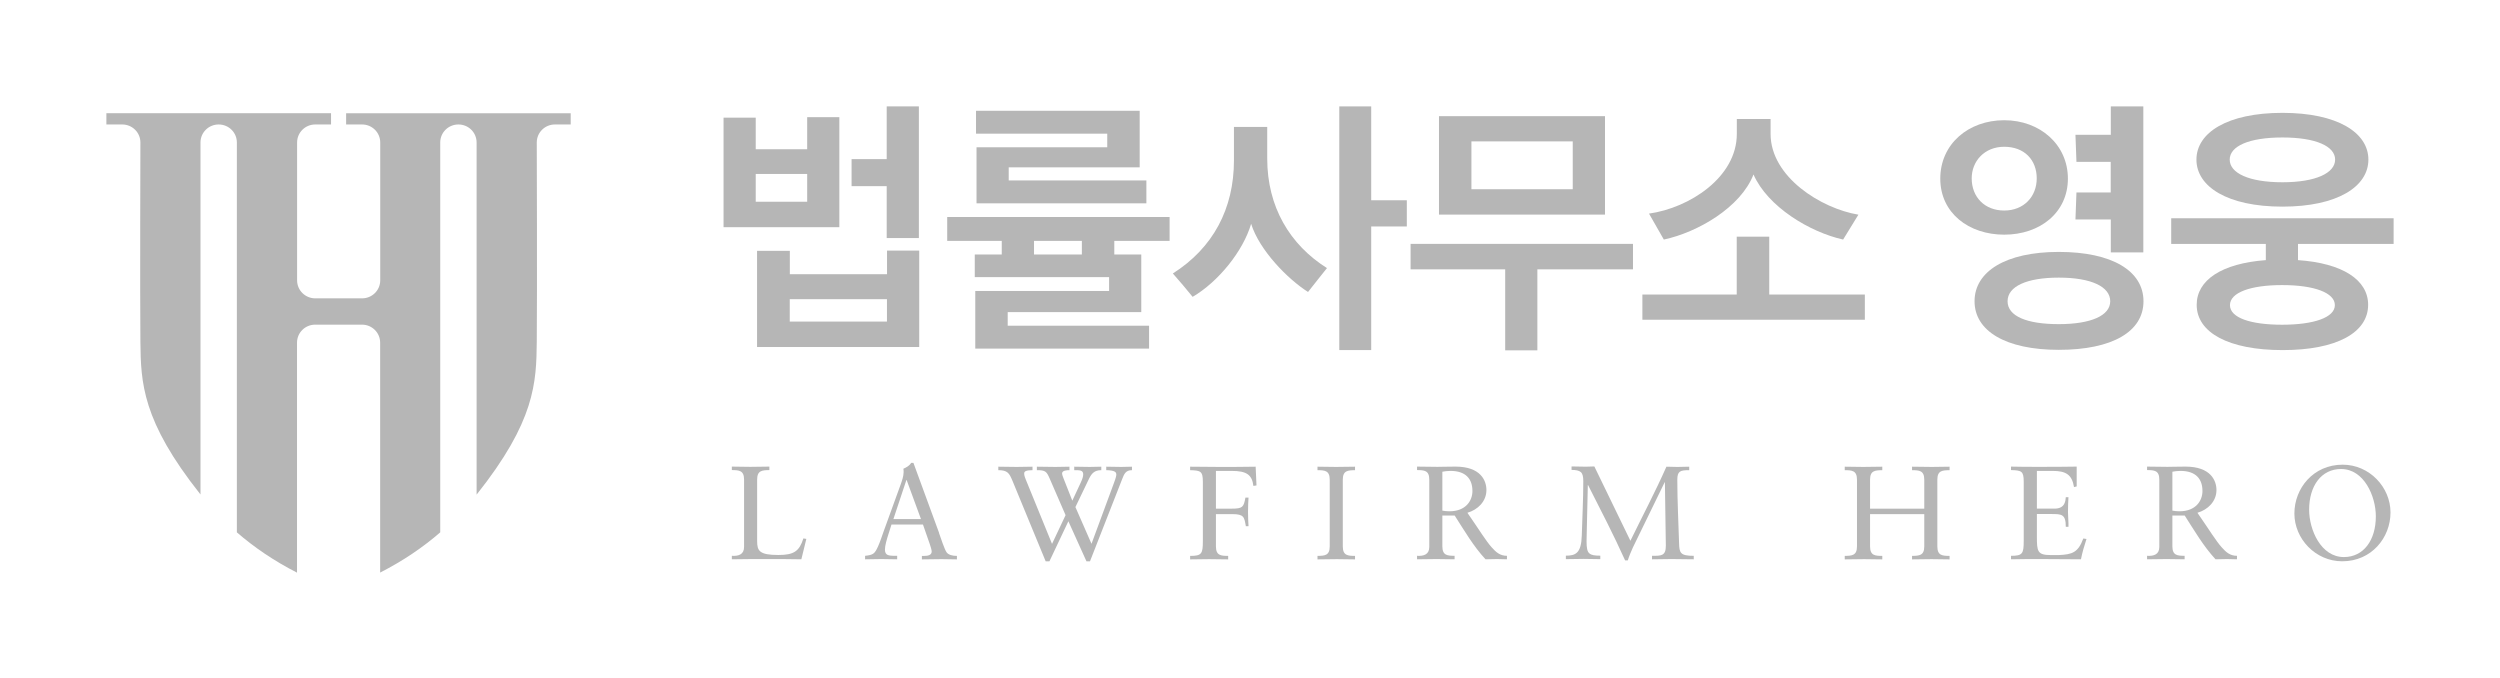 <svg width="188" height="51" viewBox="0 0 188 51" fill="none" xmlns="http://www.w3.org/2000/svg">
<g filter="url(#filter0_d_2269_46)">
<path d="M56.271 43.059C55.414 43.041 54.563 43.041 53.706 43.041C52.849 43.041 51.923 43.041 51.034 43.059V42.797C51.538 42.829 51.954 42.698 51.954 42.13V37.067C51.954 36.368 51.57 36.356 51.034 36.35V36.088C51.507 36.1 51.973 36.107 52.427 36.107C52.88 36.107 53.353 36.094 53.857 36.088V36.35C53.322 36.362 52.937 36.368 52.937 37.067V41.688C52.937 42.423 53.101 42.735 54.532 42.735C55.704 42.735 56.107 42.455 56.416 41.488L56.636 41.526L56.264 43.053L56.271 43.059Z" fill="#B6B6B6"/>
<path d="M66.612 41.077C66.75 41.463 67.028 42.318 67.185 42.536C67.336 42.736 67.639 42.804 67.96 42.804V43.066C67.576 43.066 67.185 43.047 66.801 43.047C66.309 43.047 65.824 43.06 65.326 43.066V42.804H65.509C65.761 42.804 66.063 42.754 66.063 42.474C66.063 42.361 65.981 42.087 65.912 41.894L65.408 40.447H63.039L62.818 41.145C62.686 41.563 62.547 42.025 62.547 42.33C62.547 42.798 62.881 42.779 63.234 42.798H63.467V43.06C63.077 43.06 62.673 43.041 62.276 43.041C61.879 43.041 61.457 43.053 61.054 43.06V42.798C61.671 42.729 61.778 42.648 62.03 42.087C62.194 41.725 62.314 41.339 62.446 40.971L63.738 37.41C63.82 37.179 63.952 36.812 63.952 36.512C63.952 36.413 63.952 36.331 63.934 36.25C64.148 36.151 64.381 36.038 64.519 35.808H64.69L66.618 41.071L66.612 41.077ZM63.177 40.035H65.257L64.179 37.098H64.16L63.184 40.035H63.177Z" fill="#B6B6B6"/>
<path d="M76.127 39.73L74.93 36.974C74.697 36.444 74.608 36.357 73.972 36.357V36.095C74.445 36.107 74.911 36.113 75.371 36.113C75.711 36.113 76.089 36.095 76.423 36.095V36.357C76.24 36.357 75.869 36.369 75.869 36.606C75.869 36.687 75.938 36.887 75.982 36.986L76.638 38.651L77.274 37.286C77.394 37.024 77.457 36.837 77.457 36.675C77.457 36.357 77.217 36.357 76.782 36.357V36.095C77.154 36.107 77.57 36.113 77.942 36.113C78.213 36.113 78.534 36.095 78.818 36.095V36.357C78.295 36.357 78.093 36.606 77.898 36.993L76.871 39.132L78.081 41.894L79.763 37.336C79.933 36.887 79.946 36.756 79.946 36.687C79.946 36.506 79.845 36.369 79.19 36.357V36.095C79.561 36.107 79.946 36.113 80.318 36.113C80.57 36.113 80.859 36.095 81.124 36.095V36.357C80.652 36.357 80.538 36.637 80.381 37.043L77.967 43.21H77.702L76.341 40.198L74.917 43.21H74.634L72.132 37.142C71.899 36.594 71.779 36.357 71.073 36.357V36.095C71.514 36.107 72.012 36.113 72.453 36.113C72.838 36.113 73.26 36.095 73.644 36.095V36.357C73.178 36.357 73.02 36.444 73.02 36.587C73.02 36.687 73.02 36.768 73.134 37.049L75.112 41.9L76.133 39.736L76.127 39.73Z" fill="#B6B6B6"/>
<path d="M87.438 42.087C87.438 42.786 87.822 42.798 88.358 42.804V43.066C87.854 43.054 87.388 43.048 86.927 43.048C86.468 43.048 86.007 43.06 85.497 43.066V42.804C86.373 42.804 86.455 42.642 86.455 41.676V37.242C86.455 36.425 86.291 36.382 85.497 36.357V36.095C86.215 36.095 86.946 36.113 87.684 36.113C88.604 36.113 89.53 36.113 90.425 36.095L90.488 37.504L90.255 37.541C90.154 36.693 89.732 36.413 88.629 36.413H87.438V39.25H88.629C89.454 39.25 89.524 39.132 89.656 38.421H89.889C89.87 38.608 89.851 39.15 89.851 39.512C89.851 39.83 89.87 40.298 89.889 40.572H89.688C89.568 39.886 89.555 39.662 88.667 39.662H87.438V42.087Z" fill="#B6B6B6"/>
<path d="M95.995 37.074C95.995 36.375 95.611 36.363 95.075 36.357V36.095C95.548 36.107 96.014 36.113 96.468 36.113C96.921 36.113 97.394 36.101 97.898 36.095V36.357C97.363 36.369 96.978 36.375 96.978 37.074V42.087C96.978 42.786 97.363 42.798 97.898 42.804V43.066C97.413 43.066 96.978 43.048 96.537 43.048C96.052 43.048 95.579 43.06 95.075 43.066V42.804C95.611 42.792 95.995 42.786 95.995 42.087V37.074Z" fill="#B6B6B6"/>
<path d="M104.465 39.767V42.08C104.465 42.779 104.849 42.791 105.385 42.797V43.059C104.899 43.059 104.465 43.041 104.023 43.041C103.538 43.041 103.066 43.053 102.562 43.059V42.797C103.066 42.829 103.482 42.698 103.482 42.13V37.067C103.482 36.368 103.097 36.356 102.562 36.35V36.088C103.116 36.1 103.601 36.107 104.093 36.107C104.446 36.107 104.799 36.088 105.448 36.088C107.357 36.088 107.779 37.148 107.779 37.853C107.779 38.701 107.136 39.331 106.349 39.561C107.269 40.889 107.748 41.688 108.182 42.168C108.504 42.529 108.806 42.797 109.323 42.797V43.059C109.071 43.059 108.819 43.041 108.567 43.041C108.283 43.041 107.993 43.053 107.71 43.059C106.79 42.062 106.116 40.896 105.391 39.767H104.471H104.465ZM105.07 36.412C104.817 36.412 104.647 36.443 104.465 36.474V39.399C104.616 39.43 104.83 39.449 105 39.449C106.242 39.449 106.727 38.638 106.727 37.921C106.727 37.054 106.261 36.412 105.076 36.412H105.07Z" fill="#B6B6B6"/>
<path d="M118.593 41.695C119.5 39.83 120.477 37.99 121.315 36.095C121.586 36.107 121.869 36.114 122.14 36.114C122.43 36.114 122.733 36.095 123.029 36.095V36.357C122.688 36.357 122.455 36.376 122.323 36.475C122.191 36.575 122.134 36.743 122.134 37.074C122.134 38.651 122.222 40.329 122.266 41.832C122.285 42.58 122.355 42.798 123.369 42.798V43.06C122.815 43.06 122.26 43.041 121.705 43.041C121.214 43.041 120.729 43.054 120.231 43.06V42.798C120.584 42.798 120.836 42.798 121.006 42.711C121.189 42.611 121.271 42.424 121.271 42.031L121.201 37.267H121.182L118.8 42.156C118.687 42.393 118.485 42.886 118.41 43.141H118.208C117.351 41.233 116.381 39.369 115.423 37.479H115.404L115.322 41.09C115.322 41.221 115.309 41.582 115.309 41.719C115.309 42.206 115.36 42.48 115.524 42.617C115.687 42.755 115.94 42.786 116.343 42.786V43.048C115.927 43.048 115.505 43.029 115.095 43.029C114.654 43.029 114.2 43.041 113.753 43.048V42.786C114.471 42.786 114.912 42.617 114.95 41.277C114.988 39.911 115.064 38.552 115.064 37.186C115.064 36.837 115.013 36.619 114.875 36.5C114.736 36.382 114.509 36.338 114.181 36.338V36.076C114.534 36.089 114.9 36.095 115.253 36.095C115.467 36.095 115.688 36.076 115.895 36.076L118.611 41.676L118.593 41.695Z" fill="#B6B6B6"/>
<path d="M140.705 39.25V37.074C140.705 36.375 140.32 36.363 139.785 36.357V36.095C140.32 36.107 140.793 36.113 141.278 36.113C141.713 36.113 142.154 36.095 142.608 36.095V36.357C142.072 36.369 141.688 36.375 141.688 37.074V42.087C141.688 42.786 142.072 42.798 142.608 42.804V43.066C142.154 43.054 141.7 43.048 141.247 43.048C140.793 43.048 140.308 43.06 139.785 43.066V42.804C140.32 42.792 140.705 42.786 140.705 42.087V39.662H136.628V42.087C136.628 42.786 137.012 42.798 137.548 42.804V43.066C137.062 43.066 136.628 43.048 136.187 43.048C135.701 43.048 135.229 43.06 134.725 43.066V42.804C135.26 42.792 135.645 42.786 135.645 42.087V37.074C135.645 36.375 135.26 36.363 134.725 36.357V36.095C135.197 36.107 135.664 36.113 136.117 36.113C136.571 36.113 137.044 36.101 137.548 36.095V36.357C137.012 36.369 136.628 36.375 136.628 37.074V39.25H140.705Z" fill="#B6B6B6"/>
<path d="M149.174 39.249H150.503C151.323 39.249 151.323 38.62 151.348 38.389H151.549C151.531 38.607 151.512 39.15 151.512 39.505C151.512 39.823 151.562 40.291 151.549 40.615H151.348C151.348 39.655 151.026 39.655 150.251 39.655H149.174V41.351C149.174 42.461 149.212 42.741 150.213 42.741H150.837C151.827 42.691 152.268 42.561 152.665 41.494L152.904 41.532C152.74 42.031 152.589 42.542 152.488 43.059C151.48 43.059 150.472 43.041 149.464 43.041C148.72 43.041 147.97 43.041 147.227 43.059V42.797C148.102 42.797 148.184 42.635 148.184 41.669V37.235C148.184 36.418 148.021 36.375 147.227 36.35V36.088C147.901 36.107 148.588 36.107 149.262 36.107C150.232 36.107 151.19 36.107 152.167 36.088V37.578L151.965 37.628C151.814 36.693 151.36 36.412 150.352 36.412H149.174V39.249Z" fill="#B6B6B6"/>
<path d="M159.363 39.767V42.08C159.363 42.779 159.747 42.791 160.283 42.797V43.059C159.798 43.059 159.363 43.041 158.922 43.041C158.437 43.041 157.964 43.053 157.46 43.059V42.797C157.964 42.829 158.38 42.698 158.38 42.13V37.067C158.38 36.368 157.996 36.356 157.46 36.35V36.088C158.014 36.1 158.5 36.107 158.991 36.107C159.344 36.107 159.697 36.088 160.346 36.088C162.255 36.088 162.678 37.148 162.678 37.853C162.678 38.701 162.035 39.331 161.247 39.561C162.167 40.889 162.646 41.688 163.081 42.168C163.402 42.529 163.705 42.797 164.221 42.797V43.059C163.969 43.059 163.717 43.041 163.465 43.041C163.182 43.041 162.892 43.053 162.608 43.059C161.688 42.062 161.014 40.896 160.289 39.767H159.369H159.363ZM159.968 36.412C159.716 36.412 159.546 36.443 159.363 36.474V39.399C159.514 39.43 159.729 39.449 159.899 39.449C161.14 39.449 161.625 38.638 161.625 37.921C161.625 37.054 161.159 36.412 159.974 36.412H159.968Z" fill="#B6B6B6"/>
<path d="M172.168 35.944C174.184 35.944 175.766 37.641 175.766 39.536C175.766 41.432 174.342 43.209 172.136 43.209C170.12 43.209 168.538 41.513 168.538 39.617C168.538 37.721 169.962 35.944 172.168 35.944ZM172.262 42.891C173.737 42.891 174.663 41.631 174.663 39.829C174.663 38.314 173.775 36.269 172.048 36.269C170.573 36.269 169.647 37.528 169.647 39.33C169.647 40.846 170.536 42.891 172.262 42.891Z" fill="#B6B6B6"/>
<path d="M38.917 9.518V10.36H37.732C36.976 10.36 36.365 10.965 36.365 11.713C36.365 11.713 36.402 22.944 36.365 26.691C36.333 29.778 36.245 32.659 31.84 38.196V11.713C31.84 10.965 31.229 10.36 30.473 10.36C29.716 10.36 29.105 10.965 29.105 11.713V41.033C27.832 42.137 26.345 43.16 24.587 44.058V26.766C24.587 26.018 23.976 25.413 23.22 25.413H19.703C18.947 25.413 18.336 26.018 18.336 26.766V44.064C16.578 43.166 15.078 42.131 13.812 41.033V11.713C13.812 10.965 13.2 10.36 12.444 10.36C11.688 10.36 11.077 10.965 11.077 11.713V38.184C6.678 32.646 6.59 29.772 6.558 26.691C6.521 22.95 6.558 11.713 6.558 11.713C6.558 10.965 5.947 10.36 5.191 10.36H4V9.512H20.894V10.36H19.71C18.953 10.36 18.342 10.965 18.342 11.713V22.083C18.342 22.831 18.953 23.436 19.71 23.436H23.226C23.982 23.436 24.593 22.831 24.593 22.083V11.713C24.593 10.965 23.982 10.36 23.226 10.36H22.029V9.518H38.923H38.917Z" fill="#B6B6B6"/>
<path d="M50.411 18.085V9.848H52.83V12.224H56.7V9.811H59.119V18.085H50.404H50.411ZM56.7 14.082H52.83V16.171H56.7V14.082ZM52.931 27.096V19.863H55.395V21.621H62.705V19.844H65.125V27.096H52.931ZM62.699 23.498H55.389V25.182H62.699V23.498ZM62.68 18.902V14.999H60.039V12.966H62.68V9H65.099V18.902H62.68Z" fill="#B6B6B6"/>
<path d="M69.341 27.215V22.881H79.404V21.84H69.303V20.138H71.332V19.115H67.23V17.319H83.954V19.115H79.795V20.138H81.824V24.471H71.779V25.494H82.41V27.215H69.341ZM69.435 16.29V12.075H79.265V11.052H69.397V9.331H81.704V13.584H71.855V14.569H82.208V16.29H69.429H69.435ZM73.758 20.138H77.356V19.115H73.758V20.138Z" fill="#B6B6B6"/>
<path d="M94.364 22.956C92.839 21.989 90.709 19.825 90.085 17.83C89.48 19.9 87.602 22.201 85.686 23.323C85.201 22.725 84.71 22.145 84.199 21.565C87.211 19.651 88.793 16.714 88.793 13.059V10.546H91.295V12.922C91.295 16.558 92.996 19.401 95.788 21.16C95.296 21.758 94.849 22.357 94.364 22.956ZM99.115 16.059H101.793V18.029H99.115V27.327H96.714V9H99.115V16.059Z" fill="#B6B6B6"/>
<path d="M109.191 27.346V21.254H102.076V19.339H118.8V21.254H111.61V27.346H109.191ZM116.696 17.138H104.212V9.736H116.696V17.144V17.138ZM114.27 11.632H106.651V15.23H114.27V11.632Z" fill="#B6B6B6"/>
<path d="M119.507 25.045V23.149H126.602V18.797H129.047V23.149H136.237V25.045H119.513H119.507ZM134.605 19.015C132.085 18.454 128.921 16.539 127.863 14.12C126.905 16.596 123.66 18.473 121.12 19.015L120.005 17.063C123.036 16.639 126.609 14.338 126.609 11.071V9.948H129.148V11.071C129.148 14.301 132.942 16.677 135.752 17.144L134.599 19.021L134.605 19.015Z" fill="#B6B6B6"/>
<path d="M146.717 18.647C144.058 18.647 141.909 17.025 141.909 14.431C141.909 11.837 144.02 10.041 146.717 10.041C149.414 10.041 151.506 11.881 151.506 14.431C151.506 16.982 149.414 18.647 146.717 18.647ZM146.717 12.037C145.23 12.037 144.272 13.122 144.272 14.413C144.272 15.822 145.249 16.832 146.717 16.832C148.185 16.832 149.162 15.791 149.162 14.413C149.162 13.034 148.242 12.037 146.717 12.037ZM150.82 27.308C146.812 27.308 144.486 25.88 144.486 23.654C144.486 21.428 146.812 19.944 150.82 19.944C154.827 19.944 157.19 21.372 157.19 23.654C157.19 25.936 154.846 27.308 150.82 27.308ZM150.82 21.877C148.419 21.877 146.969 22.532 146.969 23.654C146.969 24.776 148.412 25.375 150.82 25.375C153.227 25.375 154.689 24.739 154.689 23.654C154.689 22.569 153.283 21.877 150.82 21.877ZM152.074 17.506L152.149 15.473H154.726V13.172H152.149L152.074 11.139H154.733V9H157.178V19.981H154.733V17.506H152.074Z" fill="#B6B6B6"/>
<path d="M168.81 19.345V20.561C172.168 20.792 174.084 22.051 174.084 23.922C174.084 26.011 171.721 27.327 167.656 27.327C163.592 27.327 161.191 26.011 161.191 23.922C161.191 22.064 163.069 20.81 166.39 20.561V19.345H159.275V17.412H176V19.345H168.81ZM167.638 16.539C163.497 16.539 161.172 15.03 161.172 13.003C161.172 10.977 163.497 9.486 167.638 9.486C171.778 9.486 174.103 10.977 174.103 13.003C174.103 15.03 171.778 16.539 167.638 16.539ZM167.638 11.338C165.117 11.338 163.674 11.993 163.674 13.003C163.674 14.014 165.117 14.706 167.638 14.706C170.158 14.706 171.601 14.007 171.601 13.003C171.601 11.999 170.158 11.338 167.638 11.338ZM167.619 22.438C165.237 22.438 163.693 22.999 163.693 23.947C163.693 24.895 165.237 25.419 167.619 25.419C170.001 25.419 171.582 24.876 171.582 23.947C171.582 23.018 170.038 22.438 167.619 22.438Z" fill="#B6B6B6"/>
</g>
<defs>
<filter id="filter0_d_2269_46" x="0.9" y="0.9" width="186.2" height="49.264" filterUnits="userSpaceOnUse" color-interpolation-filters="sRGB">
<feFlood flood-opacity="0" result="BackgroundImageFix"/>
<feColorMatrix in="SourceAlpha" type="matrix" values="0 0 0 0 0 0 0 0 0 0 0 0 0 0 0 0 0 0 127 0" result="hardAlpha"/>
<feOffset dx="4" dy="-1"/>
<feGaussianBlur stdDeviation="3.55"/>
<feComposite in2="hardAlpha" operator="out"/>
<feColorMatrix type="matrix" values="0 0 0 0 0 0 0 0 0 0 0 0 0 0 0 0 0 0 0.25 0"/>
<feBlend mode="normal" in2="BackgroundImageFix" result="effect1_dropShadow_2269_46"/>
<feBlend mode="normal" in="SourceGraphic" in2="effect1_dropShadow_2269_46" result="shape"/>
</filter>
</defs>
</svg>
